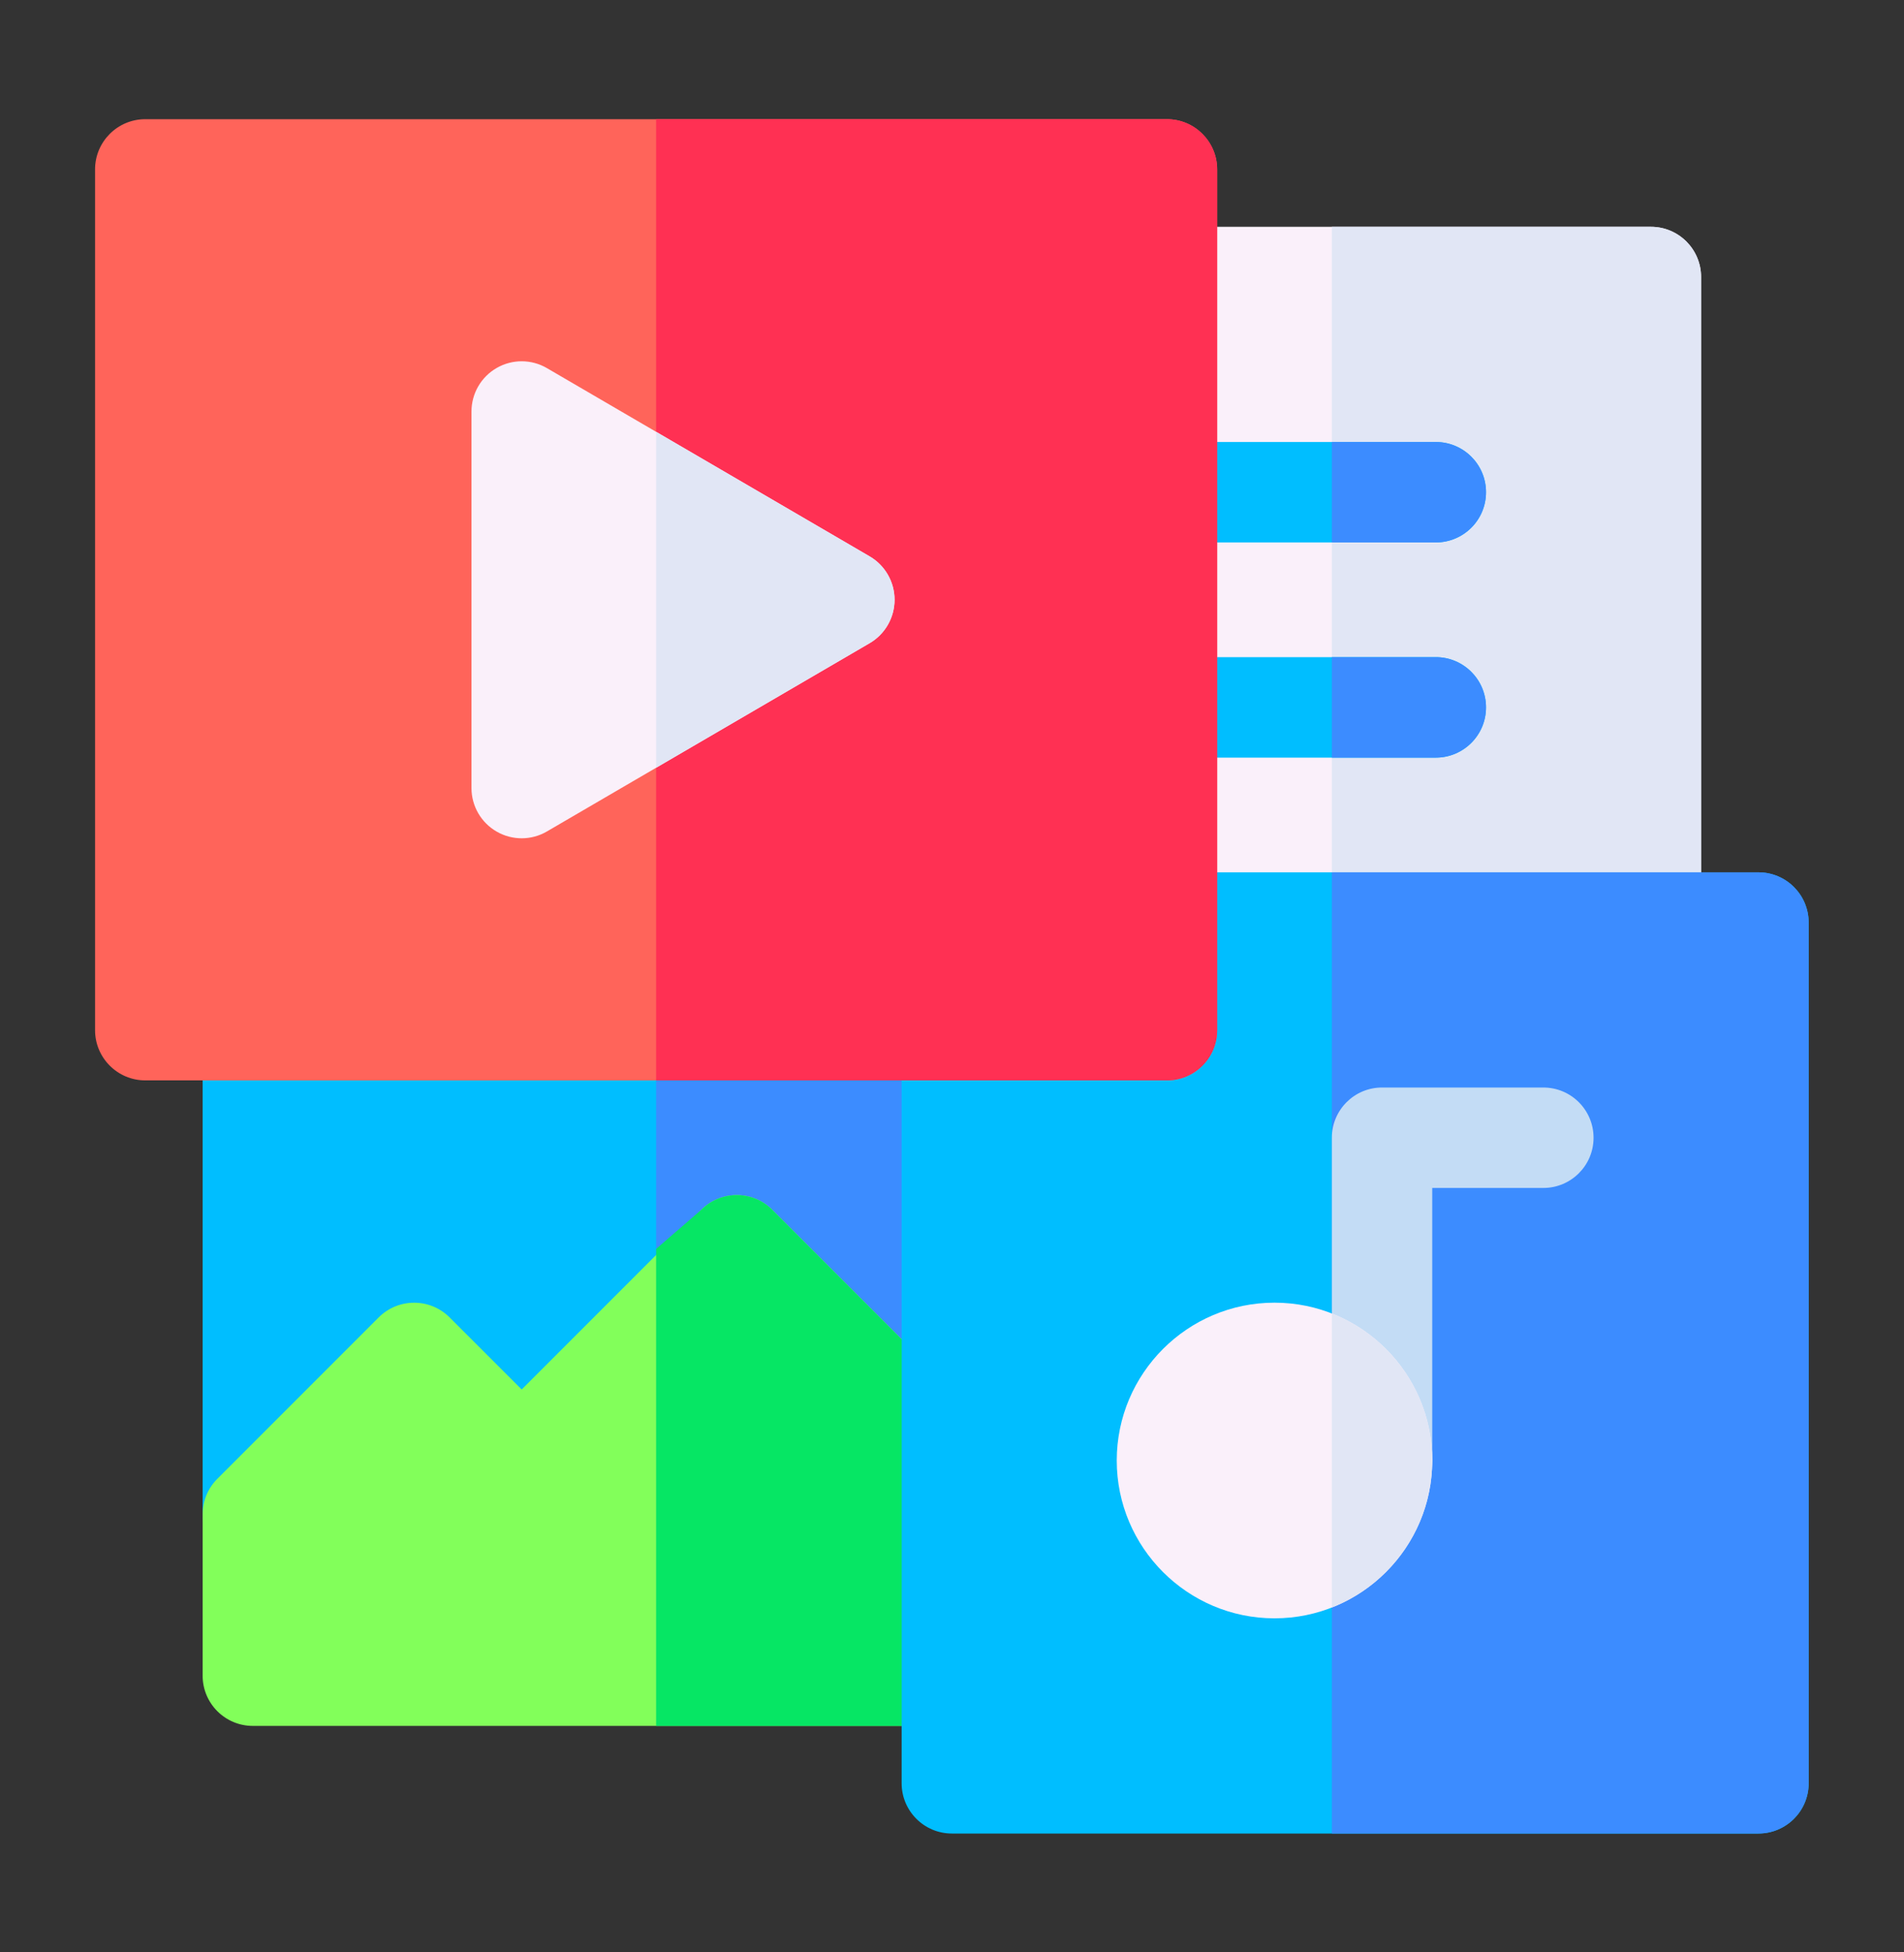 <svg xmlns="http://www.w3.org/2000/svg" width="40" height="41" viewBox="0 0 40 41" fill="none"><rect x="0" y="0" width="40" height="41" fill="#333333" stroke="none"/><g clip-path="url(#clip0_1718_8271)"><path d="M34.683 20.428H24.516C23.933 20.428 23.461 19.956 23.461 19.374V5.817C23.461 5.235 23.933 4.763 24.516 4.763H34.683C35.265 4.763 35.737 5.235 35.737 5.817V19.374C35.737 19.956 35.265 20.428 34.683 20.428Z" fill="#FAF0FA"></path><path d="M35.737 19.374V5.817C35.737 5.235 35.265 4.763 34.683 4.763H27.98V20.428H34.683C35.265 20.428 35.737 19.956 35.737 19.374Z" fill="#E1E6F5"></path><path d="M19.997 32.855H5.312C4.729 32.855 4.257 32.383 4.257 31.801V21.633C4.257 21.051 4.729 20.579 5.312 20.579H19.997C20.58 20.579 21.052 21.051 21.052 21.633V31.801C21.052 32.383 20.58 32.855 19.997 32.855Z" fill="#00BEFF"></path><path d="M19.997 20.579H13.784V32.855H19.997C20.58 32.855 21.052 32.383 21.052 31.801V21.633C21.052 21.051 20.58 20.579 19.997 20.579Z" fill="#3C8CFF"></path><path d="M19.997 36.244H5.312C4.729 36.244 4.257 35.772 4.257 35.189V31.8C4.257 31.52 4.368 31.252 4.566 31.055L7.955 27.666C8.367 27.254 9.034 27.254 9.446 27.666L10.96 29.179L14.733 25.406C15.145 24.994 15.813 24.994 16.224 25.406L20.743 29.925C20.941 30.123 21.052 30.391 21.052 30.671V35.189C21.052 35.772 20.58 36.244 19.997 36.244Z" fill="#82FF5A"></path><path d="M19.997 36.244C20.58 36.244 21.052 35.772 21.052 35.189V30.671C21.052 30.391 20.941 30.122 20.743 29.925L16.224 25.406C15.813 24.994 15.145 24.994 14.733 25.406L13.784 26.227V36.244H19.997Z" fill="#06E664"></path><path d="M30.164 11.391H24.516C23.933 11.391 23.461 10.919 23.461 10.336C23.461 9.754 23.933 9.282 24.516 9.282H30.164C30.747 9.282 31.219 9.754 31.219 10.336C31.219 10.919 30.747 11.391 30.164 11.391Z" fill="#00BEFF"></path><path d="M30.164 15.91H24.516C23.933 15.91 23.461 15.437 23.461 14.855C23.461 14.273 23.933 13.8 24.516 13.8H30.164C30.747 13.8 31.219 14.273 31.219 14.855C31.219 15.437 30.747 15.91 30.164 15.91Z" fill="#00BEFF"></path><path d="M36.942 38.504H19.997C19.415 38.504 18.942 38.031 18.942 37.449V19.374C18.942 18.792 19.415 18.319 19.997 18.319H36.942C37.525 18.319 37.997 18.792 37.997 19.374V37.449C37.997 38.031 37.525 38.504 36.942 38.504Z" fill="#00BEFF"></path><path d="M36.942 18.319H27.98V38.503H36.942C37.525 38.503 37.997 38.031 37.997 37.449V19.373C37.997 18.791 37.525 18.319 36.942 18.319Z" fill="#3C8CFF"></path><path d="M29.034 31.725C28.452 31.725 27.98 31.253 27.98 30.671V23.893C27.98 23.31 28.452 22.838 29.034 22.838H32.423C33.006 22.838 33.478 23.31 33.478 23.893C33.478 24.475 33.006 24.947 32.423 24.947H30.089V30.671C30.089 31.253 29.617 31.725 29.034 31.725Z" fill="#C3DCF5"></path><path d="M26.775 33.985C24.948 33.985 23.461 32.498 23.461 30.671C23.461 28.843 24.948 27.356 26.775 27.356C28.602 27.356 30.089 28.843 30.089 30.671C30.089 32.498 28.602 33.985 26.775 33.985Z" fill="#FAF0FA"></path><path d="M27.98 27.584V33.757C29.213 33.274 30.089 32.073 30.089 30.67C30.089 29.268 29.213 28.067 27.98 27.584Z" fill="#E1E6F5"></path><path d="M24.516 22.688H3.052C2.469 22.688 1.997 22.215 1.997 21.633V3.558C1.997 2.976 2.469 2.503 3.052 2.503H24.516C25.098 2.503 25.57 2.976 25.57 3.558V21.633C25.57 22.216 25.098 22.688 24.516 22.688Z" fill="#FF645A"></path><path d="M25.571 21.633V3.558C25.571 2.976 25.099 2.503 24.516 2.503H13.784V22.688H24.516C25.099 22.688 25.571 22.216 25.571 21.633Z" fill="#FF3053"></path><path d="M18.27 11.684L11.491 7.731C11.165 7.54 10.762 7.539 10.435 7.727C10.107 7.915 9.905 8.264 9.905 8.642V16.549C9.905 16.927 10.107 17.276 10.435 17.464C10.762 17.652 11.165 17.651 11.491 17.46L18.27 13.507C18.593 13.318 18.793 12.971 18.793 12.595C18.793 12.22 18.593 11.873 18.27 11.684Z" fill="#FAF0FA"></path><path d="M18.793 12.595C18.793 12.22 18.594 11.873 18.27 11.684L13.784 9.068V16.123L18.27 13.506C18.594 13.317 18.793 12.97 18.793 12.595Z" fill="#E1E6F5"></path><path d="M30.164 13.8H27.98V15.91H30.164C30.746 15.91 31.219 15.437 31.219 14.855C31.219 14.273 30.746 13.8 30.164 13.8Z" fill="#3C8CFF"></path><path d="M30.164 9.282H27.98V11.391H30.164C30.746 11.391 31.219 10.919 31.219 10.336C31.219 9.754 30.746 9.282 30.164 9.282Z" fill="#3C8CFF"></path></g><defs><clipPath id="clip0_1718_8271"><rect width="36" height="36" fill="white" transform="translate(1.997 2.503)"></rect></clipPath></defs></svg>